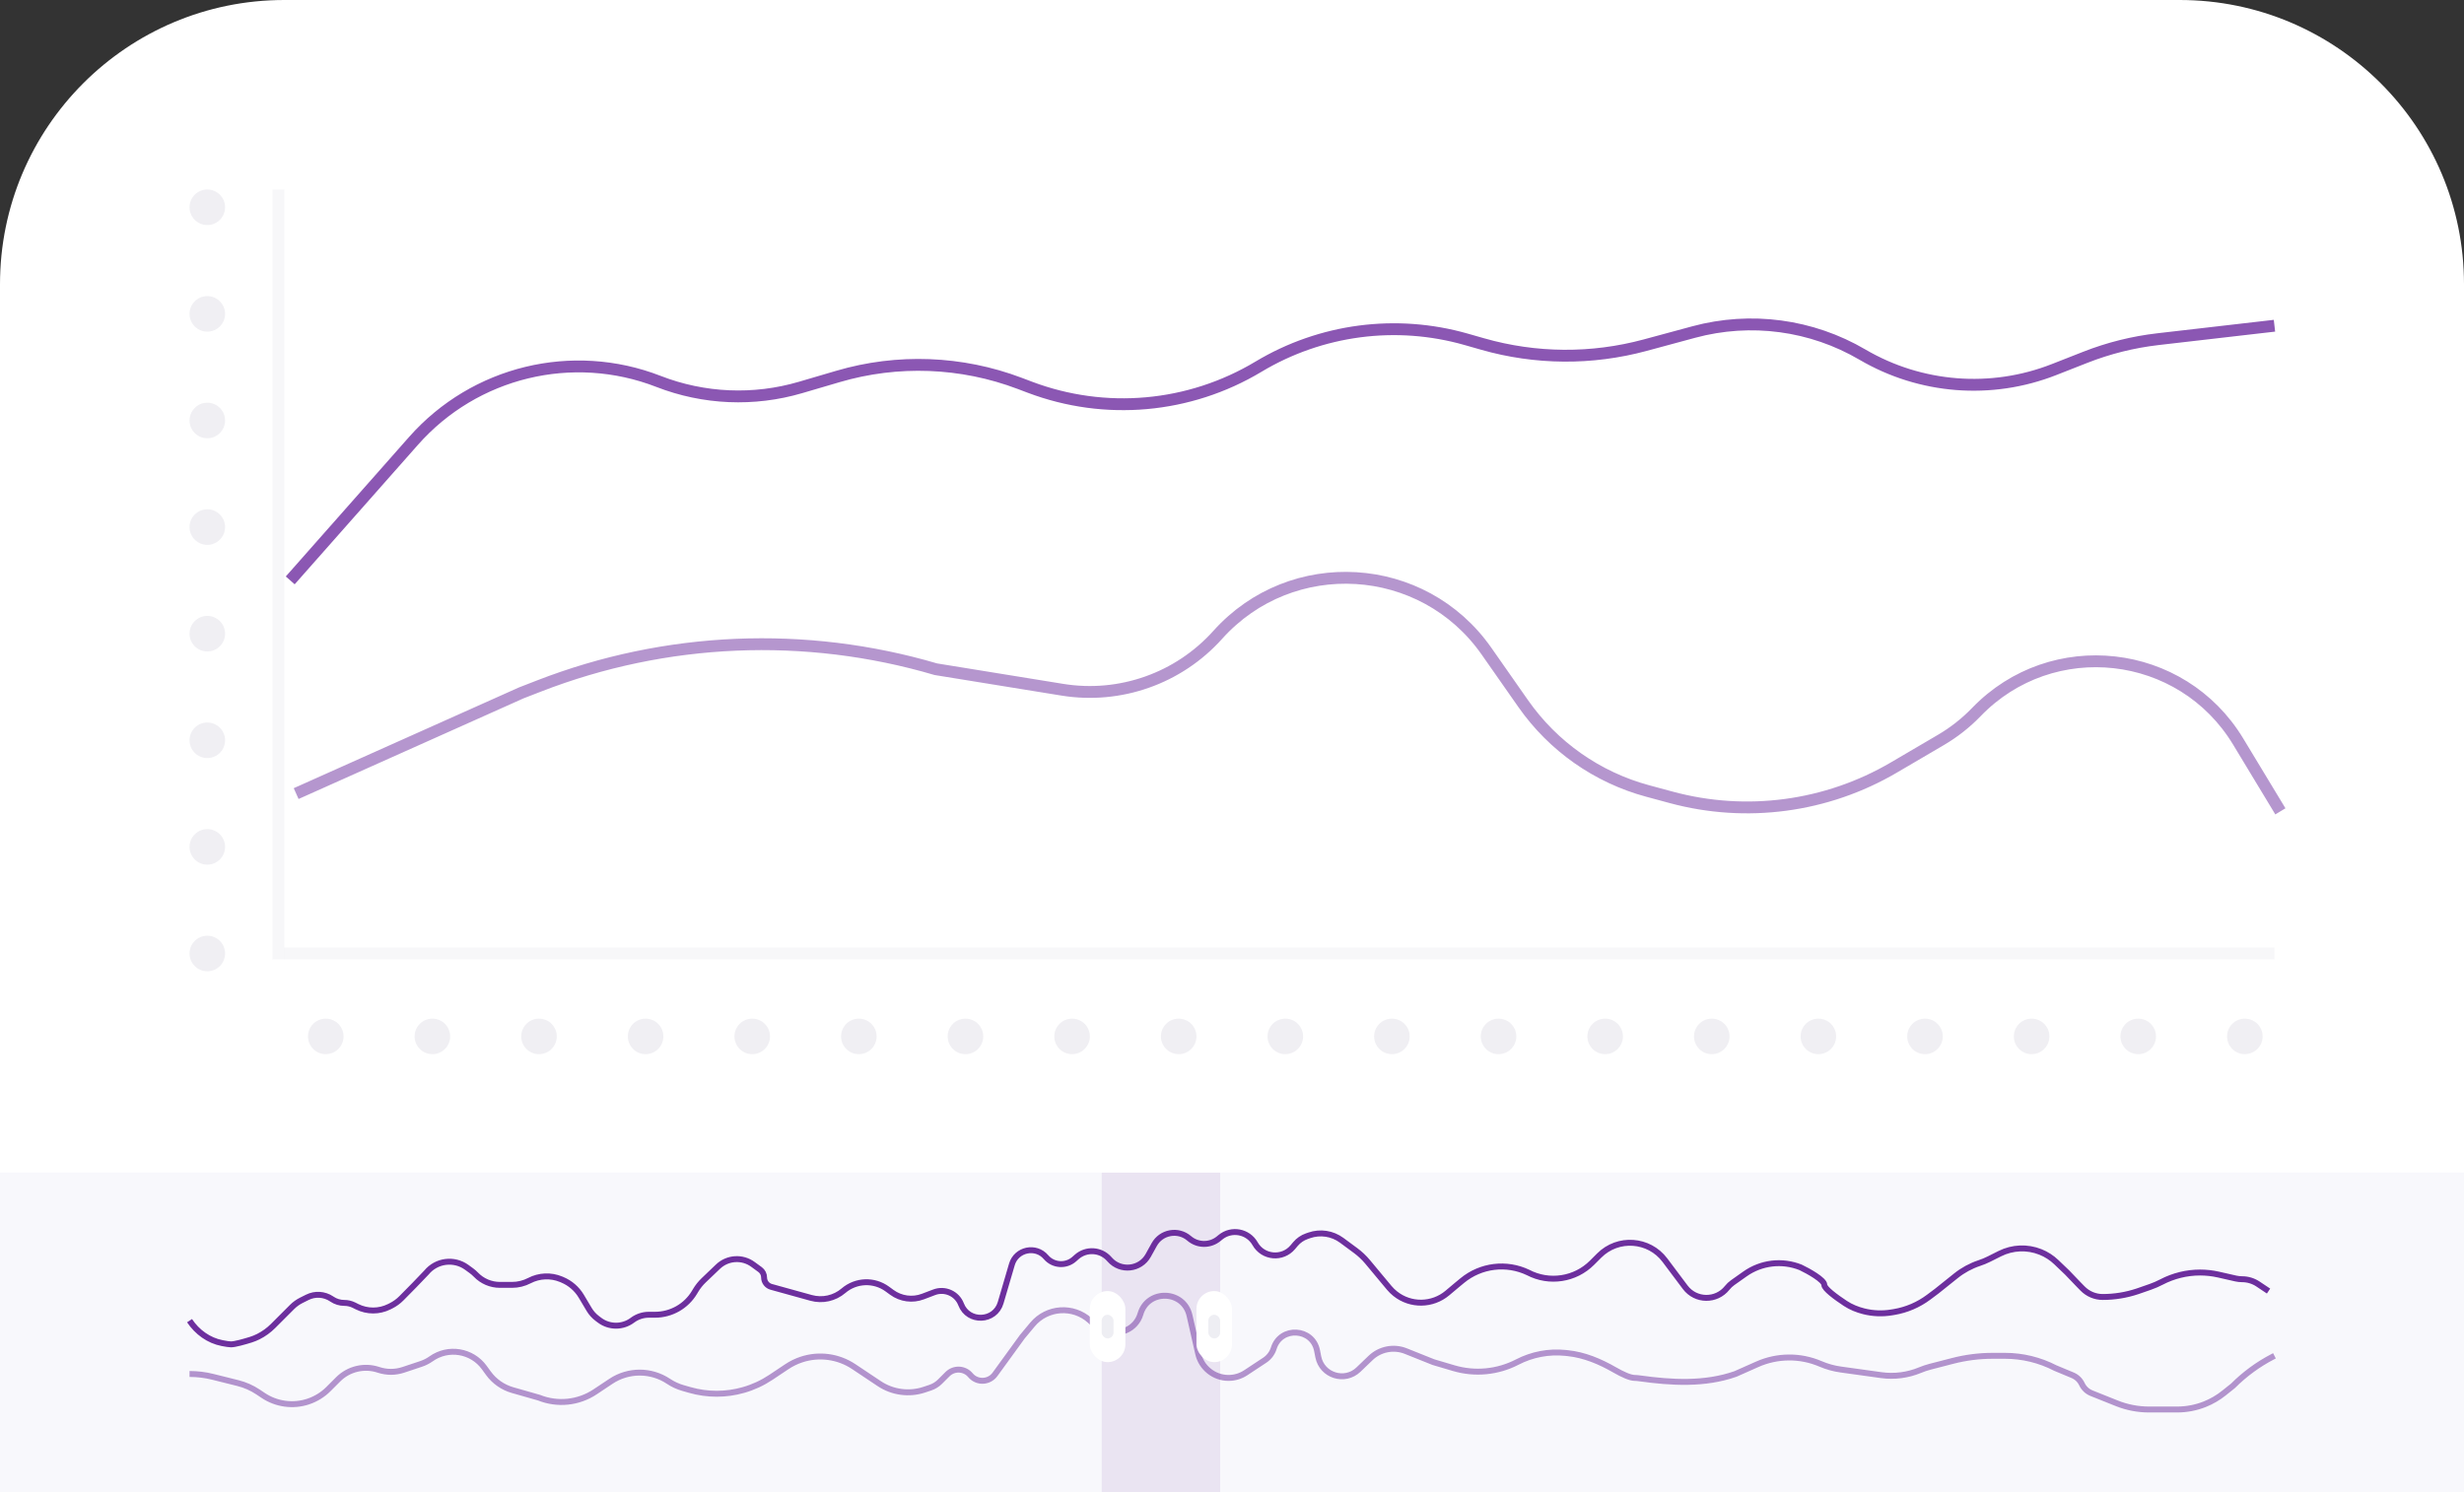 <svg width="208" height="126" viewBox="0 0 208 126" fill="none" xmlns="http://www.w3.org/2000/svg">
<rect x="0" y="0" width="208" height="126" fill="#333333" stroke="none"/>
<path d="M0 24C0 10.745 10.745 0 24 0H184C197.255 0 208 10.745 208 24V126H0V24Z" fill="white"/>
<rect y="99" width="208" height="27" fill="#F8F8FC"/>
<rect opacity="0.1" x="23" y="16" width="1" height="65" fill="#B3AFC3"/>
<rect opacity="0.1" x="192" y="80" width="1" height="168" transform="rotate(90 192 80)" fill="#B3AFC3"/>
<g opacity="0.2">
<path d="M29 87.5C29 88.328 28.328 89 27.5 89C26.672 89 26 88.328 26 87.5C26 86.672 26.672 86 27.5 86C28.328 86 29 86.672 29 87.5Z" fill="#B3AFC3"/>
<path d="M38 87.5C38 88.328 37.328 89 36.5 89C35.672 89 35 88.328 35 87.5C35 86.672 35.672 86 36.5 86C37.328 86 38 86.672 38 87.5Z" fill="#B3AFC3"/>
<path d="M47 87.5C47 88.328 46.328 89 45.5 89C44.672 89 44 88.328 44 87.5C44 86.672 44.672 86 45.5 86C46.328 86 47 86.672 47 87.5Z" fill="#B3AFC3"/>
<path d="M56 87.5C56 88.328 55.328 89 54.5 89C53.672 89 53 88.328 53 87.5C53 86.672 53.672 86 54.5 86C55.328 86 56 86.672 56 87.5Z" fill="#B3AFC3"/>
<path d="M65 87.5C65 88.328 64.328 89 63.5 89C62.672 89 62 88.328 62 87.5C62 86.672 62.672 86 63.5 86C64.328 86 65 86.672 65 87.5Z" fill="#B3AFC3"/>
<path d="M74 87.5C74 88.328 73.328 89 72.5 89C71.672 89 71 88.328 71 87.5C71 86.672 71.672 86 72.5 86C73.328 86 74 86.672 74 87.5Z" fill="#B3AFC3"/>
<path d="M83 87.5C83 88.328 82.328 89 81.5 89C80.672 89 80 88.328 80 87.5C80 86.672 80.672 86 81.5 86C82.328 86 83 86.672 83 87.5Z" fill="#B3AFC3"/>
<path d="M92 87.5C92 88.328 91.328 89 90.5 89C89.672 89 89 88.328 89 87.5C89 86.672 89.672 86 90.5 86C91.328 86 92 86.672 92 87.5Z" fill="#B3AFC3"/>
<path d="M101 87.5C101 88.328 100.328 89 99.5 89C98.672 89 98 88.328 98 87.5C98 86.672 98.672 86 99.5 86C100.328 86 101 86.672 101 87.5Z" fill="#B3AFC3"/>
<path d="M110 87.5C110 88.328 109.328 89 108.5 89C107.672 89 107 88.328 107 87.5C107 86.672 107.672 86 108.5 86C109.328 86 110 86.672 110 87.5Z" fill="#B3AFC3"/>
<path d="M119 87.5C119 88.328 118.328 89 117.5 89C116.672 89 116 88.328 116 87.5C116 86.672 116.672 86 117.5 86C118.328 86 119 86.672 119 87.5Z" fill="#B3AFC3"/>
<path d="M128 87.5C128 88.328 127.328 89 126.5 89C125.672 89 125 88.328 125 87.5C125 86.672 125.672 86 126.5 86C127.328 86 128 86.672 128 87.5Z" fill="#B3AFC3"/>
<path d="M137 87.5C137 88.328 136.328 89 135.5 89C134.672 89 134 88.328 134 87.5C134 86.672 134.672 86 135.5 86C136.328 86 137 86.672 137 87.5Z" fill="#B3AFC3"/>
<path d="M146 87.5C146 88.328 145.328 89 144.5 89C143.672 89 143 88.328 143 87.5C143 86.672 143.672 86 144.5 86C145.328 86 146 86.672 146 87.5Z" fill="#B3AFC3"/>
<path d="M155 87.5C155 88.328 154.328 89 153.5 89C152.672 89 152 88.328 152 87.5C152 86.672 152.672 86 153.5 86C154.328 86 155 86.672 155 87.5Z" fill="#B3AFC3"/>
<path d="M164 87.5C164 88.328 163.328 89 162.5 89C161.672 89 161 88.328 161 87.5C161 86.672 161.672 86 162.5 86C163.328 86 164 86.672 164 87.5Z" fill="#B3AFC3"/>
<path d="M173 87.5C173 88.328 172.328 89 171.5 89C170.672 89 170 88.328 170 87.5C170 86.672 170.672 86 171.5 86C172.328 86 173 86.672 173 87.5Z" fill="#B3AFC3"/>
<path d="M182 87.5C182 88.328 181.328 89 180.5 89C179.672 89 179 88.328 179 87.5C179 86.672 179.672 86 180.5 86C181.328 86 182 86.672 182 87.5Z" fill="#B3AFC3"/>
<path d="M191 87.5C191 88.328 190.328 89 189.5 89C188.672 89 188 88.328 188 87.5C188 86.672 188.672 86 189.5 86C190.328 86 191 86.672 191 87.5Z" fill="#B3AFC3"/>
<path d="M19 17.5C19 18.328 18.328 19 17.5 19C16.672 19 16 18.328 16 17.5C16 16.672 16.672 16 17.5 16C18.328 16 19 16.672 19 17.5Z" fill="#B3AFC3"/>
<path d="M19 26.5C19 27.328 18.328 28 17.5 28C16.672 28 16 27.328 16 26.5C16 25.672 16.672 25 17.5 25C18.328 25 19 25.672 19 26.5Z" fill="#B3AFC3"/>
<path d="M19 35.5C19 36.328 18.328 37 17.5 37C16.672 37 16 36.328 16 35.5C16 34.672 16.672 34 17.5 34C18.328 34 19 34.672 19 35.5Z" fill="#B3AFC3"/>
<path d="M19 44.5C19 45.328 18.328 46 17.5 46C16.672 46 16 45.328 16 44.5C16 43.672 16.672 43 17.5 43C18.328 43 19 43.672 19 44.5Z" fill="#B3AFC3"/>
<path d="M19 53.5C19 54.328 18.328 55 17.5 55C16.672 55 16 54.328 16 53.5C16 52.672 16.672 52 17.5 52C18.328 52 19 52.672 19 53.5Z" fill="#B3AFC3"/>
<path d="M19 62.5C19 63.328 18.328 64 17.5 64C16.672 64 16 63.328 16 62.5C16 61.672 16.672 61 17.5 61C18.328 61 19 61.672 19 62.5Z" fill="#B3AFC3"/>
<path d="M19 71.5C19 72.328 18.328 73 17.5 73C16.672 73 16 72.328 16 71.5C16 70.672 16.672 70 17.5 70C18.328 70 19 70.672 19 71.5Z" fill="#B3AFC3"/>
<path d="M19 80.5C19 81.328 18.328 82 17.5 82C16.672 82 16 81.328 16 80.5C16 79.672 16.672 79 17.5 79C18.328 79 19 79.672 19 80.5Z" fill="#B3AFC3"/>
</g>
<path d="M24.5 49L34.909 37.221C40.071 31.38 48.326 29.377 55.591 32.202V32.202C59.422 33.692 63.639 33.871 67.582 32.711L70.732 31.785C75.772 30.302 81.159 30.506 86.073 32.365L86.931 32.69C93.29 35.096 100.401 34.459 106.231 30.961V30.961C111.506 27.796 117.857 26.959 123.772 28.649L125.166 29.047C129.637 30.325 134.372 30.359 138.861 29.146L142.983 28.032C147.792 26.732 152.92 27.419 157.217 29.938V29.938C162.131 32.818 168.095 33.284 173.396 31.201L176.037 30.164C178.004 29.391 180.063 28.877 182.163 28.635L192 27.5" stroke="#8B57B3"/>
<path d="M16 111.5V111.5C16.643 112.465 17.62 113.177 18.759 113.395C19.083 113.458 19.357 113.5 19.5 113.5C19.827 113.5 20.624 113.277 21.176 113.104C21.392 113.037 21.602 112.949 21.805 112.848V112.848C22.265 112.617 22.686 112.314 23.05 111.95L24.654 110.346C24.883 110.117 25.148 109.926 25.437 109.781L25.94 109.53C26.596 109.202 27.376 109.251 27.986 109.657L28.032 109.688C28.337 109.892 28.695 110 29.062 110V110C29.35 110 29.634 110.067 29.892 110.196L30.141 110.321C30.997 110.748 32.003 110.748 32.859 110.321L33.002 110.249C33.332 110.084 33.632 109.866 33.891 109.603L35 108.478L36 107.435V107.435C36.842 106.41 38.337 106.22 39.408 107.003L39.8 107.289C39.933 107.386 40.057 107.495 40.171 107.613V107.613C40.701 108.166 41.433 108.478 42.198 108.478H43.225C43.734 108.478 44.236 108.355 44.687 108.12V108.12C45.519 107.686 46.501 107.644 47.367 108.005L47.465 108.046C48.137 108.327 48.701 108.816 49.073 109.442L49.733 110.551C49.909 110.848 50.142 111.106 50.417 111.313L50.615 111.462C51.436 112.077 52.564 112.077 53.385 111.462V111.462C53.784 111.162 54.27 111 54.769 111H55.293C56.662 111 57.929 110.279 58.628 109.104L58.71 108.966C58.902 108.642 59.138 108.346 59.41 108.086L60.608 106.941C61.413 106.17 62.656 106.088 63.556 106.745L64.163 107.188C64.375 107.343 64.5 107.59 64.5 107.853V107.853C64.5 108.222 64.747 108.547 65.103 108.645L68.472 109.577C69.427 109.842 70.451 109.614 71.205 108.97V108.97C72.257 108.07 73.789 108.013 74.905 108.831L75.282 109.107C76.042 109.664 77.031 109.798 77.911 109.463L78.855 109.104C79.764 108.758 80.782 109.213 81.13 110.121V110.121C81.734 111.698 83.995 111.607 84.47 109.986L85.419 106.753C85.793 105.476 87.435 105.125 88.299 106.137V106.137C88.907 106.85 89.981 106.925 90.683 106.303L90.888 106.122C91.694 105.407 92.927 105.485 93.637 106.295L93.675 106.338C94.589 107.38 96.259 107.2 96.93 105.987L97.431 105.082C98.025 104.008 99.455 103.752 100.385 104.552V104.552C101.095 105.163 102.141 105.178 102.868 104.586L103.029 104.454C103.963 103.694 105.356 103.956 105.95 105.004V105.004C106.617 106.183 108.254 106.336 109.128 105.301L109.361 105.025C109.615 104.724 109.946 104.497 110.318 104.368L110.518 104.298C111.446 103.975 112.472 104.132 113.261 104.715L114.443 105.588C114.813 105.862 115.149 106.179 115.444 106.532L117.275 108.73C117.425 108.91 117.592 109.073 117.774 109.219V109.219C119.068 110.255 120.913 110.232 122.182 109.166L123 108.478L123.436 108.118C125 106.826 127.171 106.56 129 107.435V107.435V107.435C130.785 108.366 132.969 108.031 134.393 106.607L135 106V106C136.583 104.417 139.202 104.603 140.546 106.394L141 107L142.261 108.681C143.14 109.853 144.891 109.877 145.801 108.729V108.729C145.933 108.563 146.088 108.416 146.261 108.293L147.303 107.556C148.673 106.586 150.441 106.376 152 107V107C152.667 107.319 154 108.061 154 108.478C154 108.793 154.949 109.499 155.773 110.042C156.249 110.355 156.781 110.57 157.334 110.709V110.709C158.103 110.901 158.904 110.933 159.685 110.802L159.881 110.77C160.945 110.593 161.95 110.162 162.813 109.515L163.5 109L165.117 107.706C165.701 107.239 166.363 106.879 167.073 106.642V106.642C167.357 106.548 167.635 106.433 167.903 106.299L168.817 105.841C169.888 105.306 171.136 105.254 172.247 105.699V105.699C172.744 105.898 173.199 106.19 173.586 106.561L174.5 107.435L175.5 108.478L175.801 108.785C176.248 109.242 176.86 109.5 177.5 109.5V109.5V109.5C178.494 109.5 179.481 109.34 180.423 109.026L180.5 109L181.51 108.649C181.836 108.535 182.158 108.396 182.464 108.236V108.236C183.464 107.714 184.589 107.435 185.718 107.435V107.435C186.238 107.435 186.756 107.493 187.263 107.607L188.737 107.941C188.912 107.98 189.09 108 189.269 108V108C189.746 108 190.212 108.141 190.608 108.405L191.5 109" stroke="#6D2F9E" stroke-width="0.5"/>
<path opacity="0.5" d="M25 67L44 58.5L45.485 57.923C56.193 53.758 67.978 53.258 79 56.5V56.5L89.674 58.231C94.551 59.022 99.495 57.277 102.795 53.6V53.6C109.034 46.648 120.122 47.317 125.479 54.97L128.586 59.409C131.115 63.021 134.832 65.63 139.089 66.781L141.081 67.319C147.426 69.034 154.194 68.128 159.864 64.804L163.839 62.473C164.941 61.828 165.95 61.034 166.837 60.115V60.115C173.233 53.491 184.168 54.721 188.933 62.601L192.5 68.5" stroke="#6D2F9E"/>
<path opacity="0.5" d="M16 116V116C16.664 116 17.326 116.081 17.97 116.243L20.085 116.771C20.691 116.923 21.265 117.177 21.785 117.523L22.225 117.817C23.345 118.563 24.747 118.751 26.023 118.326V118.326C26.666 118.111 27.249 117.751 27.728 117.272L28.547 116.453C29.438 115.562 30.755 115.251 31.949 115.65V115.65C32.631 115.877 33.369 115.877 34.051 115.65L35.542 115.152C35.846 115.051 36.132 114.906 36.393 114.721V114.721C37.837 113.694 39.838 114.022 40.879 115.456L41.225 115.932C41.727 116.624 42.447 117.128 43.269 117.363L45.5 118V118C47.065 118.626 48.838 118.441 50.24 117.506L51 117L51.569 116.621C53.041 115.639 54.959 115.639 56.431 116.621V116.621C56.808 116.872 57.222 117.063 57.658 117.188L58.237 117.353C59.716 117.776 61.284 117.776 62.763 117.353V117.353C63.583 117.119 64.361 116.759 65.07 116.287L66.434 115.377C66.81 115.127 67.217 114.928 67.645 114.785V114.785C69.131 114.29 70.762 114.508 72.066 115.377L73 116L74.225 116.817C75.345 117.563 76.747 117.751 78.023 117.326L78.524 117.159C78.837 117.054 79.121 116.879 79.355 116.645L79.984 116.016C80.529 115.471 81.426 115.511 81.92 116.104V116.104C82.468 116.761 83.488 116.727 83.991 116.035L86.29 112.867L87.157 111.827C88.384 110.357 90.588 110.204 92.007 111.489L92.076 111.553C92.257 111.717 92.46 111.855 92.678 111.964L93.257 112.253C94.452 112.85 95.896 112.219 96.27 110.937V110.937C96.888 108.815 99.924 108.906 100.414 111.061L101.147 114.287C101.419 115.484 102.483 116.333 103.71 116.333V116.333C104.225 116.333 104.729 116.182 105.159 115.898L106.765 114.837C107.128 114.597 107.396 114.24 107.526 113.826V113.826C108.112 111.958 110.804 112.106 111.181 114.027L111.285 114.559C111.594 116.132 113.52 116.74 114.677 115.63L115.698 114.65C116.491 113.889 117.656 113.662 118.676 114.07L121 115L122.711 115.507C124.5 116.037 126.426 115.853 128.082 114.994V114.994C129.333 114.346 130.747 114.077 132.148 114.223L132.342 114.243C133.754 114.389 135.079 114.954 136.31 115.661C136.965 116.037 137.609 116.333 138 116.333C138.104 116.333 138.237 116.345 138.392 116.367C141.12 116.746 143.901 116.91 146.5 116V116L148.339 115.183C150.036 114.429 151.97 114.416 153.677 115.147V115.147C154.223 115.381 154.798 115.541 155.387 115.623L158.798 116.097C159.912 116.252 161.048 116.105 162.087 115.672V115.672C162.362 115.558 162.645 115.463 162.934 115.388L164.838 114.896C165.942 114.611 167.077 114.467 168.217 114.467H169.249C170.728 114.467 172.186 114.821 173.5 115.5V115.5L174.962 116.109C175.308 116.253 175.588 116.521 175.747 116.861V116.861C175.91 117.207 176.198 117.479 176.553 117.621L178.688 118.475C179.555 118.822 180.479 119 181.413 119H182H183.783C184.587 119 185.384 118.847 186.13 118.548V118.548C186.707 118.317 187.246 118.003 187.731 117.615L188.5 117V117C189.494 116.006 190.636 115.172 191.885 114.526L192 114.467" stroke="#6D2F9E" stroke-width="0.5"/>
<rect opacity="0.1" x="93" y="99" width="10" height="27" fill="#6D2F9E"/>
<rect x="92" y="109" width="3" height="6" rx="1.5" fill="white"/>
<rect x="93" y="111" width="1" height="2" rx="0.5" fill="#EEEEF3"/>
<rect x="101" y="109" width="3" height="6" rx="1.5" fill="white"/>
<rect x="102" y="111" width="1" height="2" rx="0.5" fill="#EEEEF3"/>
</svg>
